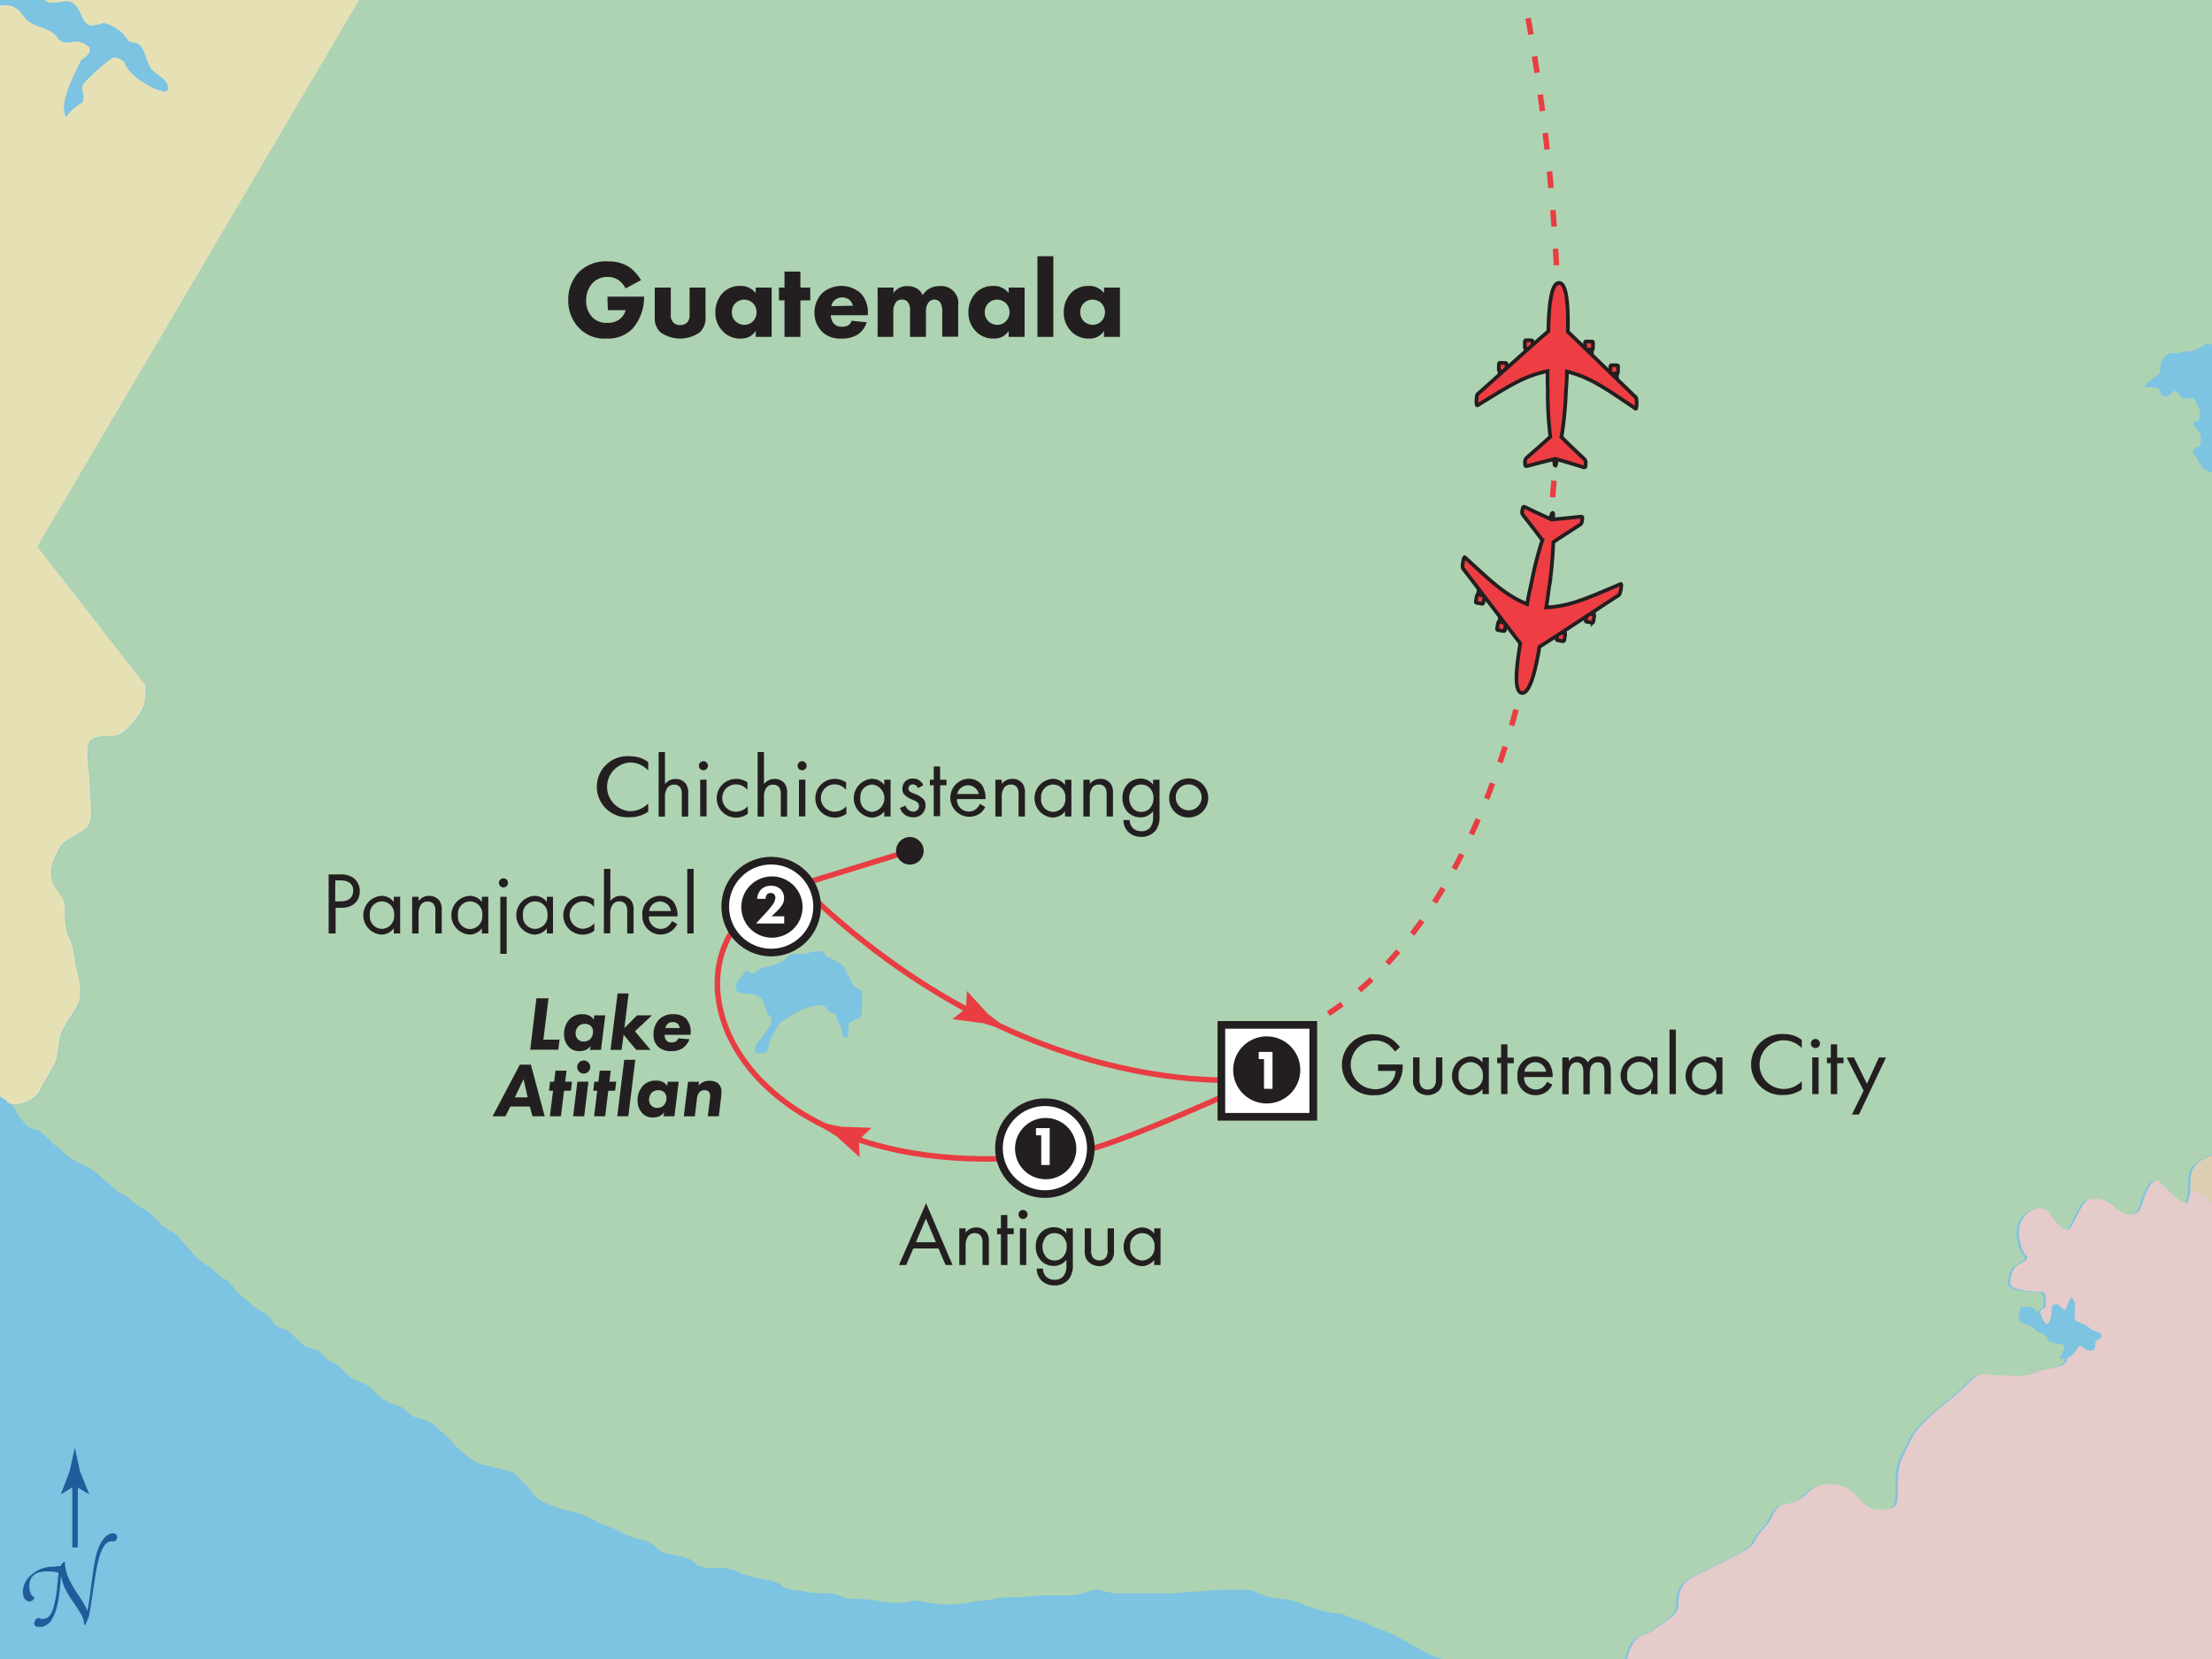 <svg viewBox="0 0 400 300" xmlns="http://www.w3.org/2000/svg" xmlns:xlink="http://www.w3.org/1999/xlink"><symbol id="a" viewBox="0 0 22.28 25.5"><path d="m7.72 9c0 .18-.08.31-.17.31h-.72c-.09 0-.16-.14-.16-.31v-.7a.17.17 0 0 1 .17-.16h.71a.17.17 0 0 1 .17.16z" fill="#ee3e43" stroke="#231f20" stroke-width=".5"/><path d="m7.56 10.4-.77-.01.01-1.13.78.01z" fill="#ee3e43" stroke="#231f20" stroke-width=".5"/><path d="m4.25 12.15c0 .17-.08.31-.18.31h-.71c-.09 0-.16-.14-.16-.31v-.7a.16.16 0 0 1 .17-.16h.71a.16.16 0 0 1 .17.16z" fill="#ee3e43" stroke="#231f20" stroke-width=".5"/><path d="m4.09 13.59-.77-.01.01-1.14.78.02z" fill="#ee3e43" stroke="#231f20" stroke-width=".5"/><path d="m14.89 9c0 .17.07.31.17.31h.71c.1 0 .17-.14.17-.31v-.7a.15.15 0 0 0 -.16-.16h-.78a.16.16 0 0 0 -.16.17z" fill="#ee3e43" stroke="#231f20" stroke-width=".5"/><path d="m15.04 10.4.78-.01-.02-1.13-.77.01z" fill="#ee3e43" stroke="#231f20" stroke-width=".5"/><path d="m18.36 12.15c0 .17.08.31.17.31h.71c.1 0 .17-.14.17-.3v-.7a.15.15 0 0 0 -.16-.16h-.72a.16.16 0 0 0 -.16.16z" fill="#ee3e43" stroke="#231f20" stroke-width=".5"/><path d="m18.51 13.59.78-.01-.02-1.14-.77.02z" fill="#ee3e43" stroke="#231f20" stroke-width=".5"/><path d="m11.14 25.1c.14 0 .16-.58.22-.86.45.11 2.83.77 3.6 1 .27.07.32 0 .31-.55a.66.66 0 0 0 -.22-.57c-.48-.46-2.23-2-3.14-2.92a49.32 49.32 0 0 0 .47-5.82c0-.52.11-1.72.09-3.09 3.23.71 5.47 2.3 9.43 4.85.18.12.18-1.37 0-1.54-1.09-1-8.6-8-9.42-8.73 0-2.57-.12-6.61-1.32-6.61s-1.35 4-1.32 6.61c-.84.67-8.35 7.75-9.44 8.72-.2.17-.2 1.67 0 1.54 4-2.55 6.2-4.14 9.44-4.84 0 1.36.09 2.55.08 3.09a51.75 51.75 0 0 0 .47 5.81c-.91.89-2.66 2.46-3.14 2.92a.66.66 0 0 0 -.22.57c0 .5 0 .62.31.55.77-.22 3.16-.89 3.61-1 .05.29.05.87.19.87z" fill="#ee3e43" stroke="#231f20" stroke-width=".5"/></symbol><symbol id="b" viewBox="0 0 4.31 7.88"><path d="m2.16 0-.72 3.94-1.44 3.94 2.16-.99 2.15.99-1.43-3.94z" fill="#e83d42"/></symbol><symbol id="c" viewBox="0 0 6.5 6.5"><path d="m.25.25h6v6h-6z" fill="#fff" stroke="#231f20" stroke-width=".5"/><path d="m5.4 3.22a2.19 2.19 0 1 1 -2.19-2.22 2.19 2.19 0 0 1 2.19 2.22z" fill="#231f20"/></symbol><symbol id="d" viewBox="0 0 4.3 4.3"><circle cx="2.15" cy="2.15" fill="#231f20" r="2.15"/></symbol><symbol id="e" viewBox="0 0 6.5 6.5"><circle cx="3.25" cy="3.25" fill="#fff" r="3" stroke="#231f20" stroke-width=".5"/><path d="m5.3 3.28a2 2 0 1 1 -2-2 2 2 0 0 1 2 2z" fill="#231f20"/></symbol><symbol id="f" viewBox="0 0 12.83 24.36"><path d="m5 16.1c.1 0 .13 0 .18-.07a1.06 1.06 0 0 1 .41-.5c.08 0 .13 0 .13.05 0 1.28.46 2.42 1.85 4.51a11.47 11.47 0 0 1 1.16 2c0 .1.05.08.06 0 .11-.49.26-1.42.37-2.33.53-4.26.76-5.19 1.07-6 .51-1.37 1.3-2.11 2-2.11a.53.53 0 0 1 .59.48.81.81 0 0 1 -.21.51.29.29 0 0 1 -.32.1.61.61 0 0 0 -.28 0c-.59 0-1.25.62-1.73 2.52-.28 1.19-.4 1.9-.91 5.33-.11.72-.28 1.78-.34 2.1a2.54 2.54 0 0 1 -.2.63c-.06.14-.16.39-.29.65s-.22.13-.22 0a3.08 3.08 0 0 0 -.53-1.51c-.32-.62-1.37-2-1.73-2.69a6.58 6.58 0 0 1 -.82-2.12c0-.15-.06-.15-.07 0-.24 3.18-.61 4.56-1.09 5.43a2.16 2.16 0 0 1 -1.83 1.35c-.51 0-.82-.32-.68-.74a.94.94 0 0 1 .3-.44c.13-.1.24-.13.31-.08a.77.77 0 0 0 .45.12c1 0 1.41-.74 1.8-2.72.18-.91.24-1.84.29-2.29a9.51 9.51 0 0 1 .11-1.08c0-.17 0-.21-.1-.24a5.58 5.58 0 0 0 -1.51-.13c-1.53 0-2.32.65-2.35 2 0 1.06.46 1.4.57 1.46a.18.18 0 0 1 .05.29.73.73 0 0 1 -.57.33c-.65 0-.93-.71-.93-1.33a3.06 3.06 0 0 1 1-2.15 4.54 4.54 0 0 1 3.35-1.24 4.55 4.55 0 0 1 .66-.09z" fill="#205c99"/><path d="m7.09 13.56v-8.54" fill="#205c99" stroke="#205c99" stroke-width=".75"/><path d="m7.06 5.19-1.88 1.14v-.06l1.17-3.06c.24-1.07.47-2.14.71-3.21.23 1.07.47 2.14.7 3.21l1.24 3.06v.06z" fill="#205c99"/></symbol><path d="m-3-3h406v306h-406z" fill="#7dc3e2"/><path d="m26.45 124c0 2.76-.07 3.75-1.37 5.5-.87 1.16-2.56 3.66-4.58 3.66-2.53 0-4.58-.07-4.58 2.75 0 2.5.46 4.42.46 6.87 0 1.58.71 5.7-.46 6.87s-4.27 2.12-5 3.66-2 3.37-1.37 6c.44 1.77 2.29 2.87 2.29 4.58 0 2.5.08 4.29.91 6 .7 1.39.82 3.73 1.38 6 .37 1.51.93 4.09 0 5.95-.71 1.42-2 3-2.75 4.58s-.59 4.39-1.38 6c-.88 1.77-1.52 2.59-2.74 5a3.79 3.79 0 0 1 -.25.35c-1 1.22-3.5 2.35-5 1.87h-.12c1 .48 1 1.7 1.61 2.32 1.25 1.24.84 1.75 2.92 2.26.89.23 2.27 1.63 2.91 2.27.81.81 1.78 1.46 2.59 2.27a12.35 12.35 0 0 0 3.24 1.94 10.54 10.54 0 0 1 2.92 1.95c.81.8 1.78 1.45 2.59 2.26 1 1 2.08 1.11 2.91 2a10.75 10.75 0 0 0 2.92 1.94 15.47 15.47 0 0 1 2.59 2.59c.81.81 2.1 1.13 2.91 1.94 1.12 1.12 1.33 1.66 2.59 2.92a10.56 10.56 0 0 0 2.92 2.59c1.07.53 2 1.79 2.91 2.27 1.17.58 1.94 1.93 2.59 2.59 1 1 1.76 1.43 2.59 2.26s2.11 1.14 2.92 1.95c1.24 1.24.71 1.8 2.59 2.26 1.15.29 2.34 1.7 2.92 2.27 1.15 1.15 1.55 1.2 3.23 1.62.53.13 1.7 1.66 2.27 1.94 1.67.42 3.16 2.72 4.21 3.24 1.86.93 2.38.76 3.56 1.95a9.61 9.61 0 0 0 2.92 2.26c1.55.78 2.17.55 3.24 1.62s1.54 1.2 3.24 1.62a6.53 6.53 0 0 1 2.91 1.95 23.44 23.44 0 0 1 2.59 2.59 19.91 19.91 0 0 0 2.59 2.26 6.55 6.55 0 0 0 3.21 1.46l3.89 1c1.71.43 2 1.4 2.91 2.27s1.44 1.76 2.27 2.59 2.3 1.15 3.24 1.62a20.86 20.86 0 0 0 3.89 1 18.3 18.3 0 0 1 3.56 1.62c1.35.68 2.84 1.1 3.89 1.62a16.19 16.19 0 0 0 3.88 1.62 5.36 5.36 0 0 1 3.24 1.62c1 1 2.27 1 3.56 1.3 1.94.48 2.47.52 3.57 1.62.74.74 2.76.64 4.21.64a7.24 7.24 0 0 1 3.88 1 19.24 19.24 0 0 0 3.89 1c1.59.4 2.61.34 3.56 1.29.79.79 2.75.68 4.21 1a21.74 21.74 0 0 0 4.54.33c1.47 0 2 1 3.88 1a22 22 0 0 1 4.54.32 20 20 0 0 0 4.53.33 7.51 7.51 0 0 0 1.94-.33c1.9 0 3.71.65 5.51.65a20.81 20.81 0 0 0 4.86-.32c1.59-.4 2.74-.28 4.21-.65a20.78 20.78 0 0 1 4.53-.32c1.26 0 3.06-.33 4.54-.33h4.86c1.63 0 2.72-.6 4.21-1 1-.26 2.57.65 4.21.65h9.71c1.28 0 2.86-.33 4.54-.33 1.25 0 3.05-.32 4.53-.32h4.86c1.07 0 2.56 1 3.89 1.3 1.51.37 2.87.31 4.21.64 1.12.28 2.27 1 3.56 1.3a16.33 16.33 0 0 0 4.53 1c1.07 0 2.57 1 3.89 1.3 1.52.38 2.58 1.29 3.89 1.62a16.72 16.72 0 0 1 3.56 1.61c1.58.8 2 1.19 3.56 1.95a14.34 14.34 0 0 0 3.56 1.62 7.54 7.54 0 0 1 3.24 1.94c.74.74 3.39 1 4.54 1a.78.78 0 0 1 .61.41h24.59a17.55 17.55 0 0 1 1.09-4.91c1.64-3.28 2-1.76 4.58-3.66 1.17-.88 4.12-2.36 4.12-4.13 0-3 .76-4.27 3.21-5.49l5.49-2.75c1-.51 4.43-2 5-3.21 1.12-2.24 2.27-2.69 3.21-4.58 1.55-3.1 1.91-1.64 5-3.2 1.65-.83 2.32-2.75 5-2.75 2.47 0 3.6.39 5 1.83 1 1 2.25 2.75 4.13 2.75 3 0 3.66-.16 3.66-3.21 0-2.62-.12-4.35.92-6.41.78-1.57 1.68-4 3.2-5.5a41.65 41.65 0 0 1 4.58-4.12 48.17 48.17 0 0 0 4.58-4.12c1.72-1.72 2.48-.92 5-.92 2.05 0 4.69.41 6.41-.46 1.95-1 5.91-.56 5.95-2.71-.54.19-1.12.24-.75-.51.21-.42 1.17-1.52.32-1.94-.51-.26-1.37-.12-2.1-.49-.89-.44-.53-.69-1.14-1.29-.41-.42-1.12-.32-1.61-.81s-.55-.75-1.46-1c-.42-.11-1.62-.35-1.62-1s0-2.26.65-2.26 1.69-.09 2.1.32a4.47 4.47 0 0 1 .65.73l.16-.31c.17-.17.91-.41.91-.91 0-1.06.18-2.52-.91-2.52a13.84 13.84 0 0 1 -3.21-.23c-.47-.12-2.29-.4-2.29-1.15a4.5 4.5 0 0 1 .69-2.74c.48-1 2.77-1.33 2.29-2.29-.15-.16-.36-.27-.46-.46-.61-1.22-1.55-3.77-.46-6 .65-1.3 3.11-3.3 5-1.37.12.12 2.85 4.84 4.12 2.29.33-.64 2.05-4.4 2.75-4.58a4.85 4.85 0 0 1 5 1.37c.77.77 4.11 2.8 5-.91.18-.74 1.63-5.24 3.2-3.67 1.41 1.41 5 5.2 5 3.21a7.38 7.38 0 0 0 .39-1.14c0-.11 0-.25 0-.37v-.11-.34c0-2.87.18-4.31 2.3-5.37 1.87-.93 2.71-1.3 3.66-3.21a3.42 3.42 0 0 1 1-1.22v-120.85a3.19 3.19 0 0 1 -.49.61c-.49.5-.85.56-1.78.32a4 4 0 0 1 -1.78-.64 2.83 2.83 0 0 1 -1-1.46c-.13-.54-1-1.17-1-1.46 0-1.48 1.08-.6 1.29-1.46a3.41 3.41 0 0 0 0-2.1c-.19-.39-1.05-1-1.13-1.3-.3-1.19.74-.38 1-1.29a2.73 2.73 0 0 0 -.16-2.11c-.22-.43-.5-1.46-1.13-1.62-.3-.07-1.52.27-2-.16-.1-.1-.86-1.56-1.45-1-.31.3-1.07 1.17-1.79.81-.55-.28-.53-1.31-1.13-1.46a7.56 7.56 0 0 0 -2.43-.16 7.39 7.39 0 0 1 1.78-1.62c.6-.44 1.3-.81 1.3-1.62a2.62 2.62 0 0 1 .65-2.1 2 2 0 0 1 1.94-.81c.8 0 1.58-.33 2.1-.33a4.41 4.41 0 0 0 2.11-.48c.72-.36 1.29-1.06 2.27-.81a5.13 5.13 0 0 1 1.62.81c.4.4.53.68 1.13.77v-66.83h-335.79l-59.96 101.85zm107.55 52.72c.1-.1 1.06-1.37 1.14-1.3.46.47 1 1 1.78.16a3.42 3.42 0 0 1 1.94-.81c1.09 0 1.18-.45 1.94-.64.92-.23 1.52-1.14 1.95-1.46a3.1 3.1 0 0 1 1.13-.16 10.44 10.44 0 0 0 2.27-.16 5.43 5.43 0 0 1 2.26-.33c.84.21.83 1 1.46 1.14a8.4 8.4 0 0 1 1.62.8c.25.13 1.2.76 1.3 1.14a5.72 5.72 0 0 0 .81 1.62 11.66 11.66 0 0 0 .81 1.62c.35.18 1.45.66 1.45 1.13v2.43c0 .72.12 2.08-.64 2.27-.6.15-1.79.58-1.79 1.29 0 .49.23 2.29-.48 2.11-1.06-.27-.55-.57-.81-1.62-.21-.85-.65-1-.81-1.62-.29-1.17 0-.94-.81-1.13-1.11-.28-.62-.8-1.3-1.14a2.58 2.58 0 0 0 -1.94-.16 11.5 11.5 0 0 0 -2.1.65 11 11 0 0 0 -1.95 1c-.55.41-1.22.71-1.78 1.13a4 4 0 0 0 -1.29 1.78 13.66 13.66 0 0 0 -1 1.95c-.09.38-.27 1.81-.81 1.94-.3.08-1.78.39-1.78-.32a2.24 2.24 0 0 1 .81-1.95 15.75 15.75 0 0 0 1.14-1.62c.21-.28 1-1.16 1-1.62 0-1.16-.41-1-.81-1.78-.3-.6-.3-1.09-.65-1.78a2.41 2.41 0 0 0 -1.3-1.29 4.57 4.57 0 0 0 -2.1-.33c-.87 0-1.62-.34-1.62-1.13a2.4 2.4 0 0 1 .96-1.81z" fill="#aed3b2"/><path d="m396.05 215.51v.37a7.38 7.38 0 0 1 -.39 1.14c0 2-3.63-1.8-5-3.21-1.57-1.57-3 2.93-3.2 3.67-.93 3.71-4.27 1.68-5 .91a4.85 4.85 0 0 0 -5-1.37c-.7.18-2.42 3.94-2.75 4.58-1.27 2.55-4-2.17-4.12-2.29-1.93-1.93-4.39.07-5 1.37-1.09 2.19-.15 4.74.46 6 .1.19.31.3.46.46.48 1-1.81 1.32-2.29 2.29a4.5 4.5 0 0 0 -.69 2.74c0 .75 1.82 1 2.29 1.15a13.84 13.84 0 0 0 3.21.23c1.09 0 .91 1.46.91 2.52 0 .5-.74.74-.91.91l-.16.31a2.16 2.16 0 0 1 .32.73c0 .1.79 2.15 1.3 1.13a3.7 3.7 0 0 0 .48-1.94c0-.81.11-1.55 1.14-1.3.34.09 1.21 1.3 1.46.81.14-.28.74-2.1 1-2.1.76.76.64 1 .64 1.94 0 .41-.22 2.08.17 2.27s1.15.49 1.78.81c.38.19 1 .85 1.46 1s1.69.34 1.29 1.13-1 .36-1 1.3-.3 1.38-1.3 1.13c-.61-.15-1.49-1.21-1.78-.64a6 6 0 0 1 -1.29 1.61 2.39 2.39 0 0 1 -.71.35c0 2.15-4 1.74-5.95 2.71-1.72.87-4.36.46-6.41.46-2.56 0-3.32-.8-5 .92a48.17 48.17 0 0 1 -4.58 4.12 41.65 41.65 0 0 0 -4.58 4.12c-1.52 1.52-2.42 3.93-3.2 5.5-1 2.06-.92 3.79-.92 6.41 0 3.05-.66 3.21-3.66 3.21-1.88 0-3.14-1.76-4.13-2.75-1.44-1.44-2.57-1.83-5-1.83-2.71 0-3.38 1.92-5 2.75-3.13 1.56-3.49.1-5 3.2-.94 1.89-2.09 2.34-3.21 4.58-.61 1.22-4 2.7-5 3.21l-5.49 2.75c-2.45 1.22-3.21 2.5-3.21 5.49 0 1.77-3 3.25-4.12 4.13-2.54 1.9-2.94.38-4.58 3.66a17.55 17.55 0 0 0 -1.09 4.91h109.3v-83.45c-2.48-1.66-4.74-4-6.92-4.43a3.16 3.16 0 0 1 -.03.32z" fill="#e5cbca"/><path d="m402 206.48c-.95 1.91-1.79 2.28-3.66 3.21-2.12 1.06-2.29 2.63-2.29 5.5 2.18.43 4.44 2.77 6.92 4.43v-14.36a3.42 3.42 0 0 0 -.97 1.22z" fill="#dbceb2"/><path d="m1.23 199v.21a1.73 1.73 0 0 0 .69.38c1.52.48 4.07-.65 5-1.87a3.79 3.79 0 0 0 .25-.35c1.22-2.44 1.86-3.26 2.74-5 .79-1.57.61-4.42 1.38-6s2-3.16 2.75-4.58c.93-1.86.37-4.44 0-5.95-.56-2.23-.68-4.57-1.38-6-.83-1.66-.91-3.45-.91-6 0-1.71-1.85-2.81-2.29-4.58-.65-2.59.6-4.43 1.37-6s3.83-2.45 5-3.66.46-5.29.46-6.87c0-2.45-.46-4.37-.46-6.87 0-2.82 2-2.75 4.58-2.75 2 0 3.71-2.5 4.58-3.66 1.3-1.75 1.37-2.74 1.37-5.5l-19.6-25.1 59.96-101.85h-60.58l.17.18c.83.9 1.19 2.46 2.22 3.15 1.47.55 3.07-.49 4.37.08 1.9.84 1.6 3.63 3.47 4.22a9.1 9.1 0 0 0 2.36-.49 7.19 7.19 0 0 1 4.5 3.28c.69.38 1.51.18 2.09.78 1.08 1.12 1.13 3.35 2.24 4.46s3.14 1.9 2.8 3.69l-.67.25c-2.41-.51-6.53-3-7.17-5.33a2.77 2.77 0 0 0 -2-.86c-.73.22-5.31 4.25-5.56 5-.34 1 .57 2.19-.12 3.15a9.68 9.68 0 0 0 -2.92 2.63c-1.37-2.67 1.63-7.92 2.8-10.41a3.47 3.47 0 0 0 1.5-1.39v-.78c-2.34-2.14-3.59-.25-5.22-1.19-.62-.37-.83-1.08-1.42-1.47-1.49-1.05-3.58-1.08-5.08-2.71-.66-.74-.88-1.44-1.9-1.92-1.54-.73-3.43-.05-5.6-.39v194.38a11 11 0 0 0 1.32 1.69 14.06 14.06 0 0 0 2.91 2z" fill="#e5e1b5"/><path d="m227.64 189.33c50.36-16.02 64.19-108.6 47.49-192.33" fill="none" stroke="#e83d43" stroke-dasharray="3 4"/><path d="m228.41 195s-27.79 12.88-33.82 13.34c-65.55 9.69-79.84-40.49-50-48.33 42.14 41.27 83.82 34.99 83.82 34.99z" fill="none" stroke="#e83d43"/><path d="m144.55 160.03 19.99-6.17" fill="none" stroke="#e83d43"/><use height="25.5" transform="matrix(1.33 .027 -.027 1.33 267.1 50.51)" width="22.28" xlink:href="#a"/><use height="7.88" transform="matrix(-.614 1.18 -1.18 -.614 184.15 184.04)" width="4.31" xlink:href="#b"/><use height="25.5" transform="matrix(-1.311 -.225 .225 -1.311 289.74 128.16)" width="22.28" xlink:href="#a"/><use height="7.88" transform="matrix(.5 -1.232 1.232 .5 145.74 205.32)" width="4.31" xlink:href="#b"/><g fill="#231f20"><path d="m249.2 192.49h4.45v.25a5.82 5.82 0 0 1 -1 3.38 4.79 4.79 0 0 1 -4 1.92 5.52 5.52 0 1 1 0-11 5.3 5.3 0 0 1 3.26 1.05 6.73 6.73 0 0 1 1.24 1.27l-.89.8a5.7 5.7 0 0 0 -1-1.11 4 4 0 0 0 -2.6-.89 4.4 4.4 0 0 0 0 8.8 3.72 3.72 0 0 0 3.27-1.79 3.4 3.4 0 0 0 .43-1.52h-3.16z"/><path d="m256.69 195.08a2.25 2.25 0 0 0 .32 1.42 1.37 1.37 0 0 0 1.16.52 1.39 1.39 0 0 0 1.17-.52 2.25 2.25 0 0 0 .32-1.42v-3.87h1.16v4a2.65 2.65 0 0 1 -.61 2 2.91 2.91 0 0 1 -4.07 0 2.65 2.65 0 0 1 -.61-2v-4h1.16z"/><path d="m268.08 191.21h1.15v6.64h-1.15v-.93a2.81 2.81 0 0 1 -2.27 1.12 3.51 3.51 0 0 1 0-7 2.75 2.75 0 0 1 2.27 1.1zm-4.32 3.31a2.23 2.23 0 0 0 2.17 2.5 2.27 2.27 0 0 0 2.21-2.48 2.25 2.25 0 0 0 -2.21-2.47 2.21 2.21 0 0 0 -2.17 2.45z"/><path d="m272.59 192.26v5.59h-1.15v-5.59h-.71v-1h.71v-2.4h1.15v2.4h1.15v1z"/><path d="m280.72 196.15a4 4 0 0 1 -.82 1.08 3.24 3.24 0 0 1 -2.21.81 3.18 3.18 0 0 1 -3.28-3.47 3.22 3.22 0 0 1 3.22-3.52 3 3 0 0 1 2.51 1.21 4.47 4.47 0 0 1 .63 2.5h-5.17a2.12 2.12 0 0 0 2.11 2.26 2 2 0 0 0 1.36-.48 2.85 2.85 0 0 0 .69-.92zm-1.14-2.35a2 2 0 0 0 -1.95-1.73 2 2 0 0 0 -1.95 1.73z"/><path d="m282.52 191.21h1.16v.7a1.92 1.92 0 0 1 1.65-.86 2 2 0 0 1 1.8 1.07 2.22 2.22 0 0 1 2-1.07c2 0 2.16 1.65 2.16 2.59v4.21h-1.16v-4c0-.76-.09-1.75-1.18-1.75-1.33 0-1.47 1.28-1.47 2.08v3.7h-1.16v-3.94c0-.46 0-1.84-1.2-1.84s-1.45 1.36-1.45 2.16v3.62h-1.16z"/><path d="m298.57 191.21h1.16v6.64h-1.16v-.93a2.78 2.78 0 0 1 -2.27 1.08 3.51 3.51 0 0 1 0-7 2.74 2.74 0 0 1 2.27 1.1zm-4.32 3.31a2.23 2.23 0 0 0 2.18 2.5 2.49 2.49 0 0 0 0-5 2.21 2.21 0 0 0 -2.18 2.5z"/><path d="m303.05 186.18v11.67h-1.15v-11.67z"/><path d="m310.32 191.21h1.15v6.64h-1.15v-.93a2.81 2.81 0 0 1 -2.27 1.12 3.51 3.51 0 0 1 0-7 2.75 2.75 0 0 1 2.27 1.1zm-4.32 3.31a2.23 2.23 0 0 0 2.17 2.5 2.27 2.27 0 0 0 2.21-2.48 2.25 2.25 0 0 0 -2.21-2.47 2.21 2.21 0 0 0 -2.17 2.45z"/><path d="m325.82 189.53a5.23 5.23 0 0 0 -1.39-1 4.66 4.66 0 0 0 -1.84-.41 4.4 4.4 0 0 0 0 8.8 4.4 4.4 0 0 0 2-.5 4.73 4.73 0 0 0 1.23-.89v1.47a5.52 5.52 0 0 1 -3.21 1 5.52 5.52 0 1 1 .06-11 5 5 0 0 1 3.15 1.05z"/><path d="m328.28 187.88a.82.82 0 1 1 -.81.81.82.82 0 0 1 .81-.81zm.58 3.33v6.64h-1.15v-6.64z"/><path d="m332.22 192.26v5.59h-1.15v-5.59h-.71v-1h.71v-2.4h1.15v2.4h1.15v1z"/><path d="m337 197.23-3.06-6h1.31l2.35 4.75 2.17-4.75h1.28l-4.89 10.32h-1.28z"/><path d="m169.7 225.76h-4.55l-1.28 3h-1.31l4.91-11.18 4.79 11.18h-1.26zm-.46-1.13-1.8-4.27-1.82 4.27z"/><path d="m173.47 222.12h1.15v.77a2.37 2.37 0 0 1 1.91-.93 2.25 2.25 0 0 1 1.9.91 3 3 0 0 1 .39 1.78v4.11h-1.15v-4.08a2 2 0 0 0 -.31-1.21 1.29 1.29 0 0 0 -1.09-.48 1.43 1.43 0 0 0 -1.16.51 2.8 2.8 0 0 0 -.49 1.79v3.47h-1.15z"/><path d="m182.18 223.18v5.58h-1.18v-5.58h-.7v-1.06h.7v-2.4h1.16v2.4h1.15v1.06z"/><path d="m185 218.79a.82.82 0 1 1 0 1.64.82.82 0 0 1 0-1.64zm.58 3.33v6.64h-1.15v-6.64z"/><path d="m192.83 222.12h1.17v6.48a4.18 4.18 0 0 1 -.64 2.61 3.22 3.22 0 0 1 -2.66 1.24 3.28 3.28 0 0 1 -2.37-.9 3 3 0 0 1 -.86-2.15h1.13a2.12 2.12 0 0 0 .51 1.38 2.06 2.06 0 0 0 1.61.64 1.87 1.87 0 0 0 1.76-.93 3.1 3.1 0 0 0 .36-1.69v-1a2.8 2.8 0 0 1 -2.27 1.12 3.18 3.18 0 0 1 -2.27-.9 3.59 3.59 0 0 1 -1-2.62 3.49 3.49 0 0 1 1-2.58 3.26 3.26 0 0 1 2.27-.9 2.74 2.74 0 0 1 2.27 1.11zm-3.65 1.49a2.87 2.87 0 0 0 .08 3.78 2 2 0 0 0 1.43.54 2 2 0 0 0 1.46-.56 2.71 2.71 0 0 0 .75-1.92 2.61 2.61 0 0 0 -.71-1.87 2.1 2.1 0 0 0 -1.5-.59 2.06 2.06 0 0 0 -1.51.62z"/><path d="m197.31 226a2.26 2.26 0 0 0 .32 1.42 1.6 1.6 0 0 0 2.34 0 2.26 2.26 0 0 0 .32-1.42v-3.88h1.15v4a2.62 2.62 0 0 1 -.61 2 2.87 2.87 0 0 1 -4.06 0 2.62 2.62 0 0 1 -.61-2v-4h1.15z"/><path d="m208.71 222.12h1.15v6.64h-1.15v-.92a2.84 2.84 0 0 1 -2.28 1.12 3.51 3.51 0 0 1 0-7 2.78 2.78 0 0 1 2.28 1.11zm-4.33 3.32a2.22 2.22 0 0 0 2.18 2.49 2.27 2.27 0 0 0 2.21-2.48 2.24 2.24 0 0 0 -2.21-2.46 2.21 2.21 0 0 0 -2.18 2.45z"/><path d="m117.22 139.3a5.51 5.51 0 0 0 -1.4-1 4.46 4.46 0 0 0 -1.84-.42 4.41 4.41 0 0 0 0 8.81 4.4 4.4 0 0 0 2-.5 5 5 0 0 0 1.24-.89v1.47a5.56 5.56 0 0 1 -3.22 1 5.53 5.53 0 1 1 .06-11 5 5 0 0 1 3.16 1.06z"/><path d="m119.1 136h1.15v5.79a2.36 2.36 0 0 1 1.91-.93 2.24 2.24 0 0 1 1.9.92 2.91 2.91 0 0 1 .39 1.77v4.12h-1.16v-4.09a1.94 1.94 0 0 0 -.3-1.21 1.3 1.3 0 0 0 -1.09-.48 1.46 1.46 0 0 0 -1.17.51 2.78 2.78 0 0 0 -.48 1.79v3.48h-1.15z"/><path d="m127.2 137.65a.82.82 0 1 1 -.82.82.82.82 0 0 1 .82-.82zm.57 3.33v6.65h-1.15v-6.63z"/><path d="m135.15 142.84a2.67 2.67 0 0 0 -2.08-1 2.47 2.47 0 0 0 0 4.94 2.83 2.83 0 0 0 2.15-1v1.38a3.55 3.55 0 0 1 -2.12.69 3.5 3.5 0 1 1 0-7 3.56 3.56 0 0 1 2.07.64z"/><path d="m137 136h1.15v5.79a2.35 2.35 0 0 1 1.9-.93 2.24 2.24 0 0 1 1.91.92 3 3 0 0 1 .38 1.77v4.12h-1.15v-4.09a1.94 1.94 0 0 0 -.3-1.21 1.31 1.31 0 0 0 -1.09-.48 1.45 1.45 0 0 0 -1.17.51 2.78 2.78 0 0 0 -.48 1.79v3.48h-1.15z"/><path d="m145.05 137.65a.82.82 0 0 1 0 1.64.82.82 0 0 1 0-1.64zm.58 3.33v6.65h-1.15v-6.63z"/><path d="m153 142.84a2.68 2.68 0 0 0 -2.09-1 2.47 2.47 0 0 0 0 4.94 2.8 2.8 0 0 0 2.14-1v1.38a3.54 3.54 0 0 1 -2.11.69 3.5 3.5 0 1 1 0-7 3.56 3.56 0 0 1 2.07.64z"/><path d="m159.9 141h1.15v6.65h-1.15v-.93a2.8 2.8 0 0 1 -2.27 1.12 3.51 3.51 0 0 1 0-7 2.74 2.74 0 0 1 2.27 1.11zm-4.32 3.32a2.22 2.22 0 0 0 2.18 2.49 2.49 2.49 0 0 0 0-4.94 2.21 2.21 0 0 0 -2.18 2.43z"/><path d="m166 142.52a1 1 0 0 0 -.92-.67.74.74 0 0 0 -.81.75c0 .48.33.62 1.08.94a4 4 0 0 1 1.66 1 1.55 1.55 0 0 1 .35 1.07 2.11 2.11 0 0 1 -2.28 2.18 2.38 2.38 0 0 1 -2.33-1.7l1-.41a1.49 1.49 0 0 0 1.34 1.08 1 1 0 0 0 1.09-1c0-.63-.45-.84-1.07-1.11a4.4 4.4 0 0 1 -1.62-1 1.42 1.42 0 0 1 -.3-1 1.78 1.78 0 0 1 1.93-1.86 1.93 1.93 0 0 1 1.83 1.2z"/><path d="m170 142v5.59h-1.15v-5.59h-.7v-1h.7v-2.4h1.15v2.4h1.16v1z"/><path d="m178.17 145.93a3.93 3.93 0 0 1 -.81 1.07 3.44 3.44 0 1 1 -2.28-6.18 3 3 0 0 1 2.52 1.18 4.53 4.53 0 0 1 .62 2.5h-5.17a2.13 2.13 0 0 0 2.11 2.25 2 2 0 0 0 1.36-.48 2.48 2.48 0 0 0 .69-.91zm-1.17-2.35a2 2 0 0 0 -3.91 0z"/><path d="m180 141h1.15v.77a2.36 2.36 0 0 1 1.91-.93 2.24 2.24 0 0 1 1.9.92 2.91 2.91 0 0 1 .38 1.77v4.12h-1.15v-4.09a1.94 1.94 0 0 0 -.3-1.21 1.31 1.31 0 0 0 -1.09-.48 1.46 1.46 0 0 0 -1.17.51 2.78 2.78 0 0 0 -.48 1.79v3.48h-1.15z"/><path d="m192.59 141h1.15v6.65h-1.15v-.93a2.84 2.84 0 0 1 -2.27 1.12 3.51 3.51 0 0 1 0-7 2.75 2.75 0 0 1 2.27 1.11zm-4.32 3.32a2.22 2.22 0 0 0 2.17 2.49 2.27 2.27 0 0 0 2.21-2.48 2.24 2.24 0 0 0 -2.21-2.46 2.21 2.21 0 0 0 -2.17 2.43z"/><path d="m195.91 141h1.16v.77a2.33 2.33 0 0 1 1.9-.93 2.24 2.24 0 0 1 1.91.92 3 3 0 0 1 .38 1.77v4.12h-1.15v-4.09a1.89 1.89 0 0 0 -.31-1.21 1.28 1.28 0 0 0 -1.08-.48 1.43 1.43 0 0 0 -1.17.51 2.78 2.78 0 0 0 -.48 1.79v3.48h-1.16z"/><path d="m208.52 141h1.16v6.49a4.19 4.19 0 0 1 -.64 2.61 3.25 3.25 0 0 1 -2.66 1.23 3.28 3.28 0 0 1 -2.37-.9 3 3 0 0 1 -.86-2.14h1.13a2.11 2.11 0 0 0 .51 1.37 2.06 2.06 0 0 0 1.61.64 1.86 1.86 0 0 0 1.76-.93 3.1 3.1 0 0 0 .36-1.69v-1a2.8 2.8 0 0 1 -2.27 1.12 3.18 3.18 0 0 1 -2.27-.9 3.59 3.59 0 0 1 -1-2.62 3.49 3.49 0 0 1 1-2.58 3.28 3.28 0 0 1 2.27-.9 2.74 2.74 0 0 1 2.27 1.11zm-3.65 1.49a2.87 2.87 0 0 0 .08 3.78 2 2 0 0 0 1.43.54 2 2 0 0 0 1.46-.56 2.71 2.71 0 0 0 .75-1.92 2.61 2.61 0 0 0 -.71-1.87 2.1 2.1 0 0 0 -1.5-.59 2.06 2.06 0 0 0 -1.51.6z"/><path d="m211.43 144.33a3.53 3.53 0 1 1 3.53 3.49 3.42 3.42 0 0 1 -3.53-3.49zm1.19 0a2.34 2.34 0 1 0 2.34-2.48 2.3 2.3 0 0 0 -2.34 2.48z"/><path d="m109.84 53.64h6.63v.14a8.67 8.67 0 0 1 -2.06 5.62 6.16 6.16 0 0 1 -4.77 1.82 6.27 6.27 0 0 1 -4.88-1.86 7.07 7.07 0 0 1 -2-5.08 7.16 7.16 0 0 1 1.92-5.07 6.86 6.86 0 0 1 5.32-1.94 6.77 6.77 0 0 1 3.75 1 7.52 7.52 0 0 1 2.16 2.39l-2.79 1.5a4 4 0 0 0 -1.18-1.44 3.35 3.35 0 0 0 -2-.64 3.61 3.61 0 0 0 -2.76 1.08 4.57 4.57 0 0 0 -1.18 3.16 4.19 4.19 0 0 0 1.12 3.06 3.51 3.51 0 0 0 2.7 1 3.42 3.42 0 0 0 2.32-.72 3.11 3.11 0 0 0 1-1.58h-3.22z"/><path d="m121.3 52v4.92a1.88 1.88 0 0 0 .5 1.44 1.7 1.7 0 0 0 1.2.42 1.79 1.79 0 0 0 1.22-.42 1.94 1.94 0 0 0 .48-1.44v-4.92h2.88v5.2a3.58 3.58 0 0 1 -1 2.86 6.14 6.14 0 0 1 -7.18 0 3.42 3.42 0 0 1 -1-2.68v-5.38z"/><path d="m136.66 52h2.88v8.92h-2.88v-1.08a3 3 0 0 1 -2.66 1.38 4.23 4.23 0 0 1 -3.34-1.36 4.72 4.72 0 0 1 -1.3-3.34 5.08 5.08 0 0 1 1.38-3.6 4.3 4.3 0 0 1 3.1-1.22 3.35 3.35 0 0 1 2.8 1.3zm-3.66 2.82a2.23 2.23 0 0 0 -.66 1.62 2.3 2.3 0 0 0 .6 1.6 2.37 2.37 0 0 0 1.7.7 2.13 2.13 0 0 0 1.5-.62 2.37 2.37 0 0 0 0-3.32 2.41 2.41 0 0 0 -1.6-.62 2.27 2.27 0 0 0 -1.54.64z"/><path d="m144.74 54.32v6.6h-2.88v-6.6h-1v-2.32h1v-2.89h2.88v2.89h1.78v2.32z"/><path d="m156.9 57h-6.66a2.44 2.44 0 0 0 .54 1.52 1.93 1.93 0 0 0 1.48.56 2.37 2.37 0 0 0 1.16-.26 1.75 1.75 0 0 0 .58-.82l2.72.28a4 4 0 0 1 -1.72 2.28 5.3 5.3 0 0 1 -2.82.66 4.62 4.62 0 0 1 -3.56-1.28 4.79 4.79 0 0 1 -1.34-3.44 5.08 5.08 0 0 1 1.4-3.5 5.28 5.28 0 0 1 7 .06 5.09 5.09 0 0 1 1.26 3.62zm-2.66-1.72a2.27 2.27 0 0 0 -.58-1 2.11 2.11 0 0 0 -2.82.08 2 2 0 0 0 -.5 1z"/><path d="m158.7 52h2.88v1a2.81 2.81 0 0 1 2.5-1.26 3.32 3.32 0 0 1 1.68.4 2.64 2.64 0 0 1 1.08 1.24 3.43 3.43 0 0 1 3-1.64 3.09 3.09 0 0 1 3.43 3.5v5.64h-2.89v-4.48a3 3 0 0 0 -.38-1.74 1.32 1.32 0 0 0 -1-.48 1.38 1.38 0 0 0 -1.12.54 2.87 2.87 0 0 0 -.44 1.76v4.44h-2.88v-4.64a2.4 2.4 0 0 0 -.46-1.74 1.29 1.29 0 0 0 -1-.36 1.4 1.4 0 0 0 -1 .36 2.71 2.71 0 0 0 -.56 1.82v4.56h-2.84z"/><path d="m182.4 52h2.88v8.92h-2.88v-1.08a3 3 0 0 1 -2.64 1.38 4.23 4.23 0 0 1 -3.34-1.36 4.72 4.72 0 0 1 -1.3-3.34 5.08 5.08 0 0 1 1.38-3.6 4.3 4.3 0 0 1 3.1-1.22 3.35 3.35 0 0 1 2.8 1.3zm-3.66 2.82a2.23 2.23 0 0 0 -.66 1.62 2.3 2.3 0 0 0 .6 1.6 2.37 2.37 0 0 0 1.7.7 2.13 2.13 0 0 0 1.5-.62 2.37 2.37 0 0 0 0-3.32 2.41 2.41 0 0 0 -1.6-.62 2.27 2.27 0 0 0 -1.54.64z"/><path d="m190.48 46.33v14.59h-2.88v-14.59z"/><path d="m199.64 52h2.88v8.92h-2.88v-1.08a3 3 0 0 1 -2.64 1.38 4.23 4.23 0 0 1 -3.34-1.36 4.72 4.72 0 0 1 -1.3-3.34 5.08 5.08 0 0 1 1.38-3.6 4.3 4.3 0 0 1 3.1-1.22 3.35 3.35 0 0 1 2.8 1.3zm-3.64 2.82a2.23 2.23 0 0 0 -.66 1.62 2.3 2.3 0 0 0 .6 1.6 2.37 2.37 0 0 0 1.7.7 2.13 2.13 0 0 0 1.5-.62 2.37 2.37 0 0 0 0-3.32 2.41 2.41 0 0 0 -1.6-.62 2.27 2.27 0 0 0 -1.54.64z"/><path d="m99.19 180.52-.93 7.48h2.92l-.23 1.82h-5.07l1.12-9.3z"/><path d="m107.45 183.61h2l-.77 6.25h-2l.15-.71a2.9 2.9 0 0 1 -.88.7 3.1 3.1 0 0 1 -1.16.22 2.46 2.46 0 0 1 -1.94-.77 3.23 3.23 0 0 1 -.85-2.3 3.82 3.82 0 0 1 1-2.69 3.1 3.1 0 0 1 2.3-.91 2.94 2.94 0 0 1 1.22.24 2.31 2.31 0 0 1 .85.73zm-2.89 2a1.77 1.77 0 0 0 -.47 1.25 1.51 1.51 0 0 0 .4 1.06 1.4 1.4 0 0 0 1.07.42 1.64 1.64 0 0 0 1.15-.42 1.91 1.91 0 0 0 .53-1.34 1.43 1.43 0 0 0 -.44-1.08 1.46 1.46 0 0 0 -1-.35 1.62 1.62 0 0 0 -1.24.45z"/><path d="m113.68 179.65-.77 6.26 2.29-2.3h2.69l-3.07 2.88 2.83 3.37h-2.59l-2.29-2.74-.37 2.74h-2l1.28-10.21z"/><path d="m120.19 187.13a1.6 1.6 0 0 0 .25.94 1.11 1.11 0 0 0 1 .43 1.4 1.4 0 0 0 .8-.18 1.5 1.5 0 0 0 .44-.56l2 .17a3.7 3.7 0 0 1 -1.14 1.55 3.46 3.46 0 0 1 -2.14.59 3.25 3.25 0 0 1 -2.44-.84 2.89 2.89 0 0 1 -.78-2.18 3.74 3.74 0 0 1 1.08-2.78 3.49 3.49 0 0 1 2.48-.87 3.34 3.34 0 0 1 2.34.8 3.68 3.68 0 0 1 .78 2.93zm2.73-1.23a1.27 1.27 0 0 0 -.41-.81 1.34 1.34 0 0 0 -.83-.26 1.28 1.28 0 0 0 -1 .38 1.55 1.55 0 0 0 -.35.69z"/><path d="m95.81 200.1h-3.53l-.88 1.76h-2.32l4.92-9.34h2l2.5 9.34h-2.21zm-.39-1.66-.75-3.29-1.57 3.29z"/><path d="m102 197.24-.57 4.62h-2l.58-4.62h-.73l.19-1.63h.73l.25-2h2l-.25 2h1.23l-.19 1.63z"/><path d="m106.41 195.61-.77 6.25h-2l.77-6.25zm-.74-3.83a1.18 1.18 0 0 1 0 2.35 1.18 1.18 0 1 1 0-2.35z"/><path d="m110 197.24-.57 4.62h-2l.57-4.62h-.72l.19-1.63h.73l.25-2h2l-.25 2h1.23l-.2 1.63z"/><path d="m114.88 191.65-1.26 10.21h-2l1.26-10.21z"/><path d="m120.73 195.61h2l-.77 6.25h-2l.16-.71a2.94 2.94 0 0 1 -.89.7 3 3 0 0 1 -1.16.22 2.42 2.42 0 0 1 -1.93-.77 3.23 3.23 0 0 1 -.84-2.3 3.77 3.77 0 0 1 1-2.69 3.08 3.08 0 0 1 2.29-.91 2.88 2.88 0 0 1 1.22.24 2.25 2.25 0 0 1 .86.73zm-2.88 2a1.78 1.78 0 0 0 -.48 1.25 1.47 1.47 0 0 0 .41 1.06 1.38 1.38 0 0 0 1.06.42 1.6 1.6 0 0 0 1.15-.42 1.91 1.91 0 0 0 .53-1.34 1.47 1.47 0 0 0 -.43-1.08 1.48 1.48 0 0 0 -1-.35 1.6 1.6 0 0 0 -1.24.45z"/><path d="m126.4 195.61-.1.69a3.17 3.17 0 0 1 .77-.59 2.34 2.34 0 0 1 1.24-.26 2.23 2.23 0 0 1 1.62.53 2 2 0 0 1 .53 1.48 9.64 9.64 0 0 1 -.09 1.19l-.38 3.21h-2l.34-2.7a7.84 7.84 0 0 0 .08-1 1.09 1.09 0 0 0 -.25-.76 1.05 1.05 0 0 0 -.74-.26 1.21 1.21 0 0 0 -.91.33 2.28 2.28 0 0 0 -.49 1.32l-.37 3.08h-2l.77-6.25z"/></g><use height="6.5" transform="matrix(2.77 0 0 2.77 220.17 184.64)" width="6.5" xlink:href="#c"/><path d="m228.57 191.52h-.95v-1.3h2.49v6.67h-1.54z" fill="#fff"/><use height="4.3" transform="matrix(1.16 0 0 1.16 162.04 151.36)" width="4.3" xlink:href="#d"/><path d="m61.37 158.12a3.88 3.88 0 0 1 2.69.75 3 3 0 0 1 1 2.29c0 1.51-.94 3-3.37 3h-1v4.64h-1.26v-10.68zm-.76 4.88h1c1.41 0 2.26-.71 2.26-1.94 0-1.7-1.59-1.86-2.35-1.86h-.89z" fill="#231f20"/><path d="m71.21 162.16h1.15v6.64h-1.15v-.93a2.81 2.81 0 0 1 -2.27 1.13 3.51 3.51 0 0 1 0-7 2.75 2.75 0 0 1 2.27 1.1zm-4.32 3.31a2.23 2.23 0 0 0 2.17 2.5 2.28 2.28 0 0 0 2.21-2.49 2.24 2.24 0 0 0 -2.21-2.48 2.21 2.21 0 0 0 -2.17 2.47z" fill="#231f20"/><path d="m74.53 162.16h1.16v.76a2.33 2.33 0 0 1 1.9-.92 2.26 2.26 0 0 1 1.91.91 3 3 0 0 1 .38 1.77v4.12h-1.15v-4.08a1.91 1.91 0 0 0 -.31-1.22 1.29 1.29 0 0 0 -1.09-.48 1.43 1.43 0 0 0 -1.16.51 2.78 2.78 0 0 0 -.48 1.79v3.48h-1.16z" fill="#231f20"/><path d="m87.14 162.16h1.16v6.64h-1.16v-.93a2.78 2.78 0 0 1 -2.27 1.13 3.51 3.51 0 0 1 0-7 2.74 2.74 0 0 1 2.27 1.1zm-4.32 3.31a2.23 2.23 0 0 0 2.18 2.53 2.28 2.28 0 0 0 2.21-2.49 2.25 2.25 0 0 0 -2.21-2.51 2.21 2.21 0 0 0 -2.18 2.47z" fill="#231f20"/><path d="m91.05 158.83a.81.81 0 0 1 .81.81.82.82 0 1 1 -.81-.81zm.57 3.33v10.32h-1.15v-10.32z" fill="#231f20"/><path d="m98.89 162.16h1.11v6.64h-1.11v-.93a2.81 2.81 0 0 1 -2.28 1.13 3.51 3.51 0 0 1 0-7 2.76 2.76 0 0 1 2.28 1.1zm-4.32 3.31a2.23 2.23 0 0 0 2.17 2.5 2.28 2.28 0 0 0 2.26-2.49 2.24 2.24 0 0 0 -2.26-2.48 2.21 2.21 0 0 0 -2.17 2.47z" fill="#231f20"/><path d="m107.42 164a2.68 2.68 0 0 0 -2.09-1 2.48 2.48 0 0 0 0 4.95 2.83 2.83 0 0 0 2.14-1v1.37a3.52 3.52 0 0 1 -2.11.69 3.5 3.5 0 1 1 0-7 3.49 3.49 0 0 1 2.07.64z" fill="#231f20"/><path d="m109.22 157.13h1.15v5.79a2.35 2.35 0 0 1 1.91-.92 2.25 2.25 0 0 1 1.9.91 2.91 2.91 0 0 1 .39 1.77v4.12h-1.15v-4.08a2 2 0 0 0 -.31-1.22 1.3 1.3 0 0 0 -1.11-.5 1.46 1.46 0 0 0 -1.17.51 2.84 2.84 0 0 0 -.48 1.79v3.48h-1.15z" fill="#231f20"/><path d="m122.47 167.1a3.78 3.78 0 0 1 -.82 1.07 3.31 3.31 0 0 1 -5.49-2.65 3.22 3.22 0 0 1 3.22-3.52 3 3 0 0 1 2.51 1.21 4.45 4.45 0 0 1 .63 2.5h-5.17a2.13 2.13 0 0 0 2.11 2.26 2 2 0 0 0 1.36-.48 2.59 2.59 0 0 0 .69-.92zm-1.14-2.35a2 2 0 0 0 -2-1.73 2 2 0 0 0 -1.95 1.73z" fill="#231f20"/><path d="m125.43 157.13v11.67h-1.15v-11.67z" fill="#231f20"/><use height="6.5" transform="matrix(2.77 0 0 2.77 179.95 198.62)" width="6.5" xlink:href="#e"/><path d="m188.29 205.3h-.95v-1.3h2.48v6.67h-1.53z" fill="#fff"/><use height="6.5" transform="matrix(2.77 0 0 2.77 130.45 154.94)" width="6.5" xlink:href="#e"/><path d="m141.81 167h-5.09l2-2.18a15.42 15.42 0 0 0 1.09-1.36 2.25 2.25 0 0 0 .4-1.13.94.94 0 0 0 -.26-.66.91.91 0 0 0 -.61-.19.79.79 0 0 0 -.61.24 1.35 1.35 0 0 0 -.28.82h-1.54a2.86 2.86 0 0 1 .69-1.67 2.42 2.42 0 0 1 1.84-.69 2.38 2.38 0 0 1 1.73.63 2.27 2.27 0 0 1 .61 1.6 2.37 2.37 0 0 1 -.5 1.47 7.87 7.87 0 0 1 -1.06 1.15l-.7.67h2.29z" fill="#fff"/><use height="24.35" transform="matrix(1.33 0 0 1.33 4.14 261.79)" width="12.83" xlink:href="#f"/></svg>